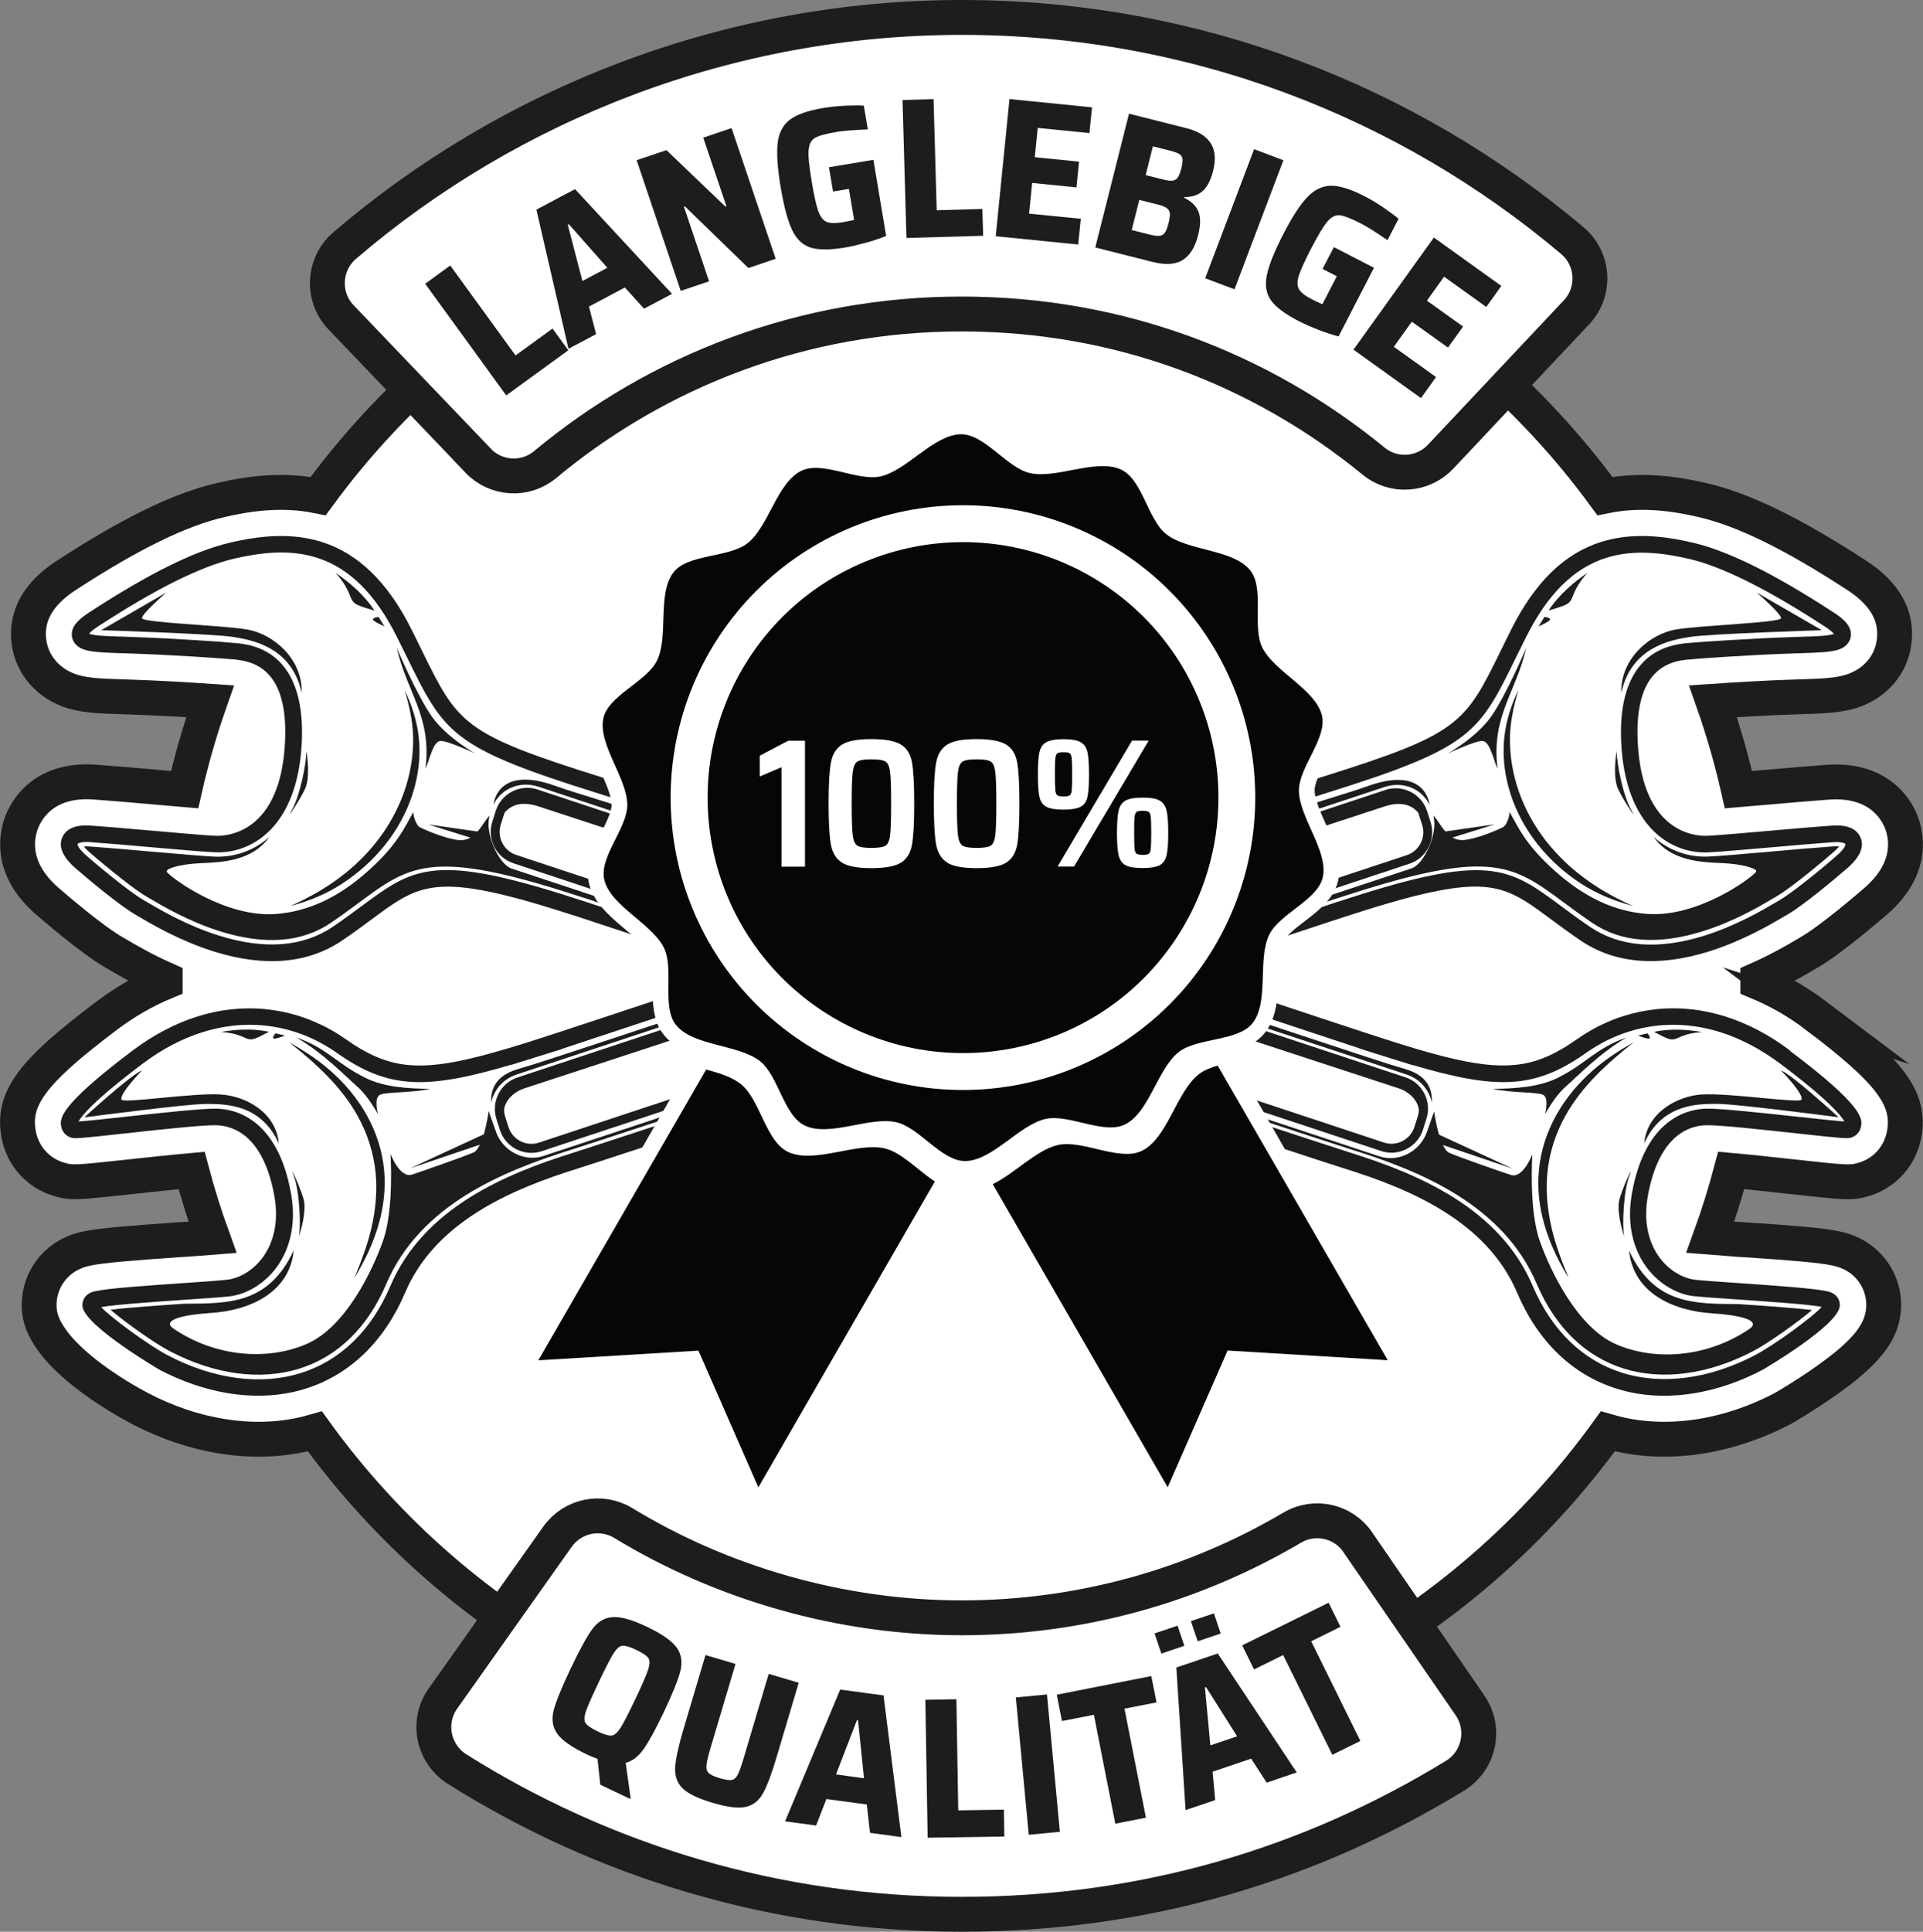 <svg viewBox="0 0 220.59 221.53" xmlns="http://www.w3.org/2000/svg" id="Ebene_1"><rect x="0" y="0" width="220.59" height="221.53" fill="#808080" stroke="none"/><defs><style>.cls-1,.cls-2,.cls-3,.cls-4{fill:#fff;}.cls-5{fill:#1d1d1b;}.cls-2{stroke:#1d1d1b;stroke-width:4px;}.cls-2,.cls-4{stroke-miterlimit:10;}.cls-3,.cls-6,.cls-4{fill-rule:evenodd;}.cls-6{fill:#060606;}.cls-4{stroke:#fff;stroke-width:3.61px;}</style></defs><path d="m208.35,116.49c-2.15-1.62-4.4-2.9-6.71-3.86,0-.1,0-.2,0-.31,2.46-1.09,4.39-2.22,5.41-2.82l.4-.24c2.58-1.46,7.23-5.49,7.75-5.94,4.41-3.84,3.46-7.69,2.85-9.17-.61-1.47-2.64-4.83-8.34-4.45-1.87.13-4.63.37-7.11.59l-.29.02c-.95.08-1.95.17-2.89.25-.78-3.46-1.76-6.84-2.92-10.14,2.33-.16,6.12-.39,9.32-.49l.87-.03c2.18-.07,4.06-.12,5.64-.61,2.72-.85,4.57-2.96,4.94-5.63.41-2.98-1.02-5.55-4.25-7.66-7.42-4.83-13.06-7.58-17.76-8.66-2.96-.68-6.89-1.32-11.16-.45-16.62-22.73-43.48-37.5-73.8-37.5s-57.18,14.77-73.8,37.5c-4.26-.87-8.19-.23-11.16.45-4.7,1.08-10.34,3.83-17.76,8.66-3.23,2.1-4.66,4.68-4.25,7.66.36,2.63,2.26,4.79,4.95,5.63,1.57.49,3.45.54,5.62.61l.87.03c3.2.1,6.99.33,9.33.49-1.16,3.3-2.14,6.68-2.92,10.14-.95-.08-1.97-.17-2.96-.26l-.22-.02c-2.48-.22-5.25-.46-7.12-.59-5.7-.41-7.72,2.98-8.33,4.45-.61,1.48-1.56,5.33,2.84,9.17.52.46,5.17,4.49,7.76,5.95l.4.23c1.02.6,2.94,1.73,5.4,2.82,0,.1,0,.2,0,.31-2.31.96-4.56,2.24-6.71,3.86-8.58,6.45-10.85,9.5-10.1,13.61.46,2.48,2.24,4.46,4.65,5.16,1.46.43,1.97.37,8.24-.31,1.76-.19,4.72-.51,6.95-.71.69,2.6,1.49,5.16,2.4,7.67-.97.08-2.24.16-3.57.26h-.15c-5.51.39-8.98.65-10.74,1.03-.27.06-.51.12-.74.19-.86.27-1.63.68-2.29,1.22-1.7,1.38-2.58,3.51-2.37,5.71.52,5.18,9.69,10.25,11.52,11.21,6.17,3.23,12.8,4.29,18.68,2.99.47-.1.94-.24,1.4-.37,16.59,23.01,43.62,37.99,74.16,37.99s57.57-14.98,74.16-37.99c.46.13.93.27,1.41.37,1.64.36,3.33.54,5.06.54,4.48,0,9.17-1.2,13.61-3.53.3-.16,2.63-1.53,4.95-3.17,4.47-3.15,6.31-5.41,6.58-8.05.22-2.19-.67-4.32-2.37-5.71-.66-.54-1.43-.95-2.31-1.22-.2-.06-.44-.13-.72-.19-1.76-.39-5.23-.65-10.74-1.02h-.14c-1.33-.1-2.61-.19-3.58-.27.91-2.51,1.71-5.07,2.4-7.67,2.24.2,5.2.53,6.95.72,6.27.69,6.79.74,8.23.32,2.42-.71,4.2-2.69,4.66-5.18.74-4.09-1.53-7.14-10.11-13.6Z" class="cls-2"></path><path d="m205.35,120.48c-2.39-1.8-4.9-3.12-7.47-3.92-.57-.18-1.14-.33-1.72-.46-5.36-1.19-10.8-.08-15.33,3.12-4.35,3.07-7.68,3.62-13.72,2.29-1.87-.41-4.06-1.02-7.11-1.98l-.12-.04c-2.03-.63-12.47-4.09-24.61-8.13,8.37-2.72,12.69-4.15,15.57-5.1,2.65-.88,3.98-1.31,6.01-1.95,2.78-.87,5.06-1.5,6.98-1.92,7.71-1.71,9.71-.22,14.11,3.05.98.72,2.08,1.54,3.36,2.41,3.92,2.66,8.89,3.08,14.72,1.27,3.86-1.21,7.1-3.11,8.49-3.93l.08-.05c.16-.09.29-.17.4-.23,1.82-1.03,5.62-4.22,6.93-5.36,1.44-1.25,1.95-2.43,1.51-3.49-.65-1.56-2.7-1.42-3.37-1.37-1.9.13-4.74.38-7.25.6-2.82.25-5.73.5-6.94.56-1.25.06-7.52-.2-8.01-10.83-.24-5.09,1.15-8.14,4.13-9.07.69-.22,1.32-.28,1.74-.32h.14c.99-.12,7.13-.54,11.79-.69l.88-.03c1.94-.06,3.4-.11,4.29-.39,1.15-.36,1.42-1.12,1.48-1.54.16-1.18-.88-2.04-2.03-2.78-6.82-4.44-12.1-7.05-16.15-7.98-2.52-.58-5.85-1.14-9.26-.39-.39.09-.77.19-1.15.3-4.26,1.33-7.65,4.63-10.38,10.09-.41.82-.78,1.58-1.13,2.29-4.19,8.54-4.73,9.64-20.68,14.63-3.67,1.15-5.81,1.89-9.36,3.12-3.4,1.18-8.06,2.8-16.61,5.66-3.4,1.14-8.89,2.97-15.28,5.11-6.39-2.13-11.88-3.97-15.28-5.11-8.54-2.86-13.2-4.48-16.61-5.66-3.55-1.23-5.69-1.98-9.36-3.12-15.95-4.99-16.49-6.08-20.68-14.63-.35-.71-.72-1.48-1.13-2.29-2.73-5.46-6.12-8.76-10.38-10.09-.37-.12-.76-.22-1.15-.3-3.41-.75-6.74-.19-9.26.39-4.05.93-9.33,3.54-16.15,7.98-1.15.75-2.19,1.6-2.03,2.78.06.42.33,1.18,1.48,1.54.89.28,2.35.33,4.29.39l.88.03c4.66.15,10.8.57,11.79.67h.14c.43.06,1.05.12,1.74.34,2.98.93,4.37,3.98,4.13,9.07-.49,10.63-6.76,10.88-8.01,10.83-1.21-.06-4.12-.31-6.94-.56-2.5-.22-5.34-.47-7.25-.6-.67-.05-2.73-.19-3.37,1.37-.44,1.06.07,2.23,1.51,3.49,1.31,1.14,5.11,4.33,6.93,5.36.11.06.24.14.4.23l.08.05c1.38.82,4.63,2.72,8.49,3.93,5.82,1.82,10.8,1.39,14.72-1.27,1.28-.87,2.39-1.69,3.36-2.41,4.4-3.26,6.41-4.75,14.11-3.05,1.92.42,4.2,1.05,6.98,1.92,2.03.63,3.36,1.07,6.01,1.95,2.89.95,7.21,2.38,15.57,5.1-12.14,4.04-22.58,7.5-24.61,8.13l-.12.04c-3.05.95-5.24,1.56-7.11,1.98-6.04,1.34-9.37.78-13.72-2.29-4.53-3.2-9.97-4.3-15.33-3.12-.57.13-1.15.28-1.72.46-2.56.8-5.08,2.12-7.47,3.92-8.6,6.47-8.34,7.87-8.19,8.71.11.61.55,1.1,1.14,1.27.44.13.82.11,6.28-.49,3.7-.41,8.76-.96,10.33-.93,1.96.04,5.44,1.14,6.7,8.1.94,5.21-1.72,8.55-4.58,9.44-.28.09-.56.15-.83.18-1.01.11-2.9.24-5.1.39-4.17.29-8.49.58-10,.92-.12.03-.23.06-.32.08-.26.08-.46.19-.63.33-.39.32-.6.82-.55,1.33.23,2.23,8.78,7.24,8.87,7.29,5.12,2.68,10.55,3.58,15.28,2.54h0c.48-.11.96-.23,1.42-.38,5.09-1.59,9.05-5.41,11.45-11.04,3.5-8.21,12.38-11.89,19.72-14.19,1.74-.54,13.8-4.51,27.76-9.11,5.33-1.76,10.92-3.6,16.29-5.36,5.37,1.77,10.96,3.61,16.29,5.36,13.96,4.6,26.01,8.57,27.76,9.11,7.35,2.3,16.23,5.98,19.72,14.19,2.4,5.63,6.36,9.45,11.45,11.04.46.14.94.27,1.42.38h0c4.73,1.05,10.16.15,15.28-2.54.09-.04,8.64-5.05,8.87-7.29.05-.51-.15-1.01-.55-1.33-.17-.14-.37-.24-.63-.33-.09-.03-.2-.06-.32-.08-1.51-.33-5.83-.63-10-.92-2.2-.15-4.1-.28-5.1-.39-.26-.03-.54-.09-.83-.18-2.87-.9-5.52-4.23-4.58-9.44,1.26-6.96,4.74-8.06,6.7-8.1,1.58-.03,6.64.53,10.33.93,5.47.6,5.85.62,6.28.49.59-.17,1.03-.66,1.14-1.27.15-.84.41-2.25-8.19-8.71Zm-18.14,16.32c-1.15,6.34,2.25,10.46,5.89,11.59.41.13.81.21,1.19.25,1.04.11,2.95.24,5.17.39,3.42.24,8,.55,9.52.84-1.07,1.18-5.46,4.39-7.64,5.53-5.24,2.74-10.66,3.47-15.26,2.03-4.54-1.42-8.09-4.87-10.27-9.98-3.8-8.92-13.17-12.84-20.9-15.26-2.3-.72-22.8-7.48-41.58-13.66.2-.07.41-.13.61-.2,18.65,6.14,38.81,12.79,41.09,13.5,7.84,2.45,17.38,6.3,21.26,15.42,2.12,4.96,5.56,8.31,9.95,9.69h0c4.46,1.4,9.74.69,14.86-1.99,1.74-.91,5.12-3.31,6.76-4.72-2.04-.24-5.76-.5-8.44-.68-5.14-.03-9.66.04-12.55-6.12.5,4.88,5.1,6.92,9.62,7.19,2.57.16,5.76.71,4.16,1.8-4.77,3.23-10.74,3.7-15.25,1.75-4.49-1.94-7.57-8.47-8.77-11.85-1.29-3.66-.85-9.95-.85-9.95,0,0-1.07,2.84-2.48,2.37-1.41-.46-5.75-1.98-7.03-2.52-.29-.12-.53-.46-.75-.91l8,2.71-8.45-3.9c-.38-1.28-.56-2.66-.56-2.66l-.79,2.24c-.72,2.25-3.17,3.64-5.42,2.93l-.06-.02-43.71-14.47c.35-.11.69-.23,1.04-.34l42.87,14.2.05.02c1.98.62,4.11-.49,4.74-2.47l.4-1.27c.63-1.97-.46-4.1-2.43-4.74l-31.41-10.4c.19-.06.37-.12.55-.18l30.97,10.25c1.55.51,2.58,1.69,2.93,3.21.07-1.48-.46-3.02-2.91-3.78-.68-.21-1.38-.42-2.11-.64l-.12-.04c-2.21-.69-14.41-4.74-27.97-9.25.37-.12.74-.24,1.1-.36,11.27,3.75,21.17,7.04,23.88,7.93v.02s5.89,1.84,5.89,1.84v-.02c9.62,2.83,13.99,2.83,19.92-1.36,4.57-3.22,10.03-4.07,15.39-2.4,2.36.74,4.68,1.96,6.9,3.62,5.68,4.27,7.04,6.03,7.36,6.63-.88-.06-3.09-.3-5.25-.53-3.96-.43-8.88-.97-10.58-.94-2.05.04-6.98,1.06-8.53,9.66Zm-153.84,0c-1.55-8.6-6.48-9.62-8.53-9.66-1.69-.03-6.62.51-10.58.94-2.15.24-4.37.48-5.25.53.33-.6,1.68-2.36,7.36-6.63,2.22-1.67,4.54-2.89,6.9-3.62,5.36-1.67,10.82-.82,15.39,2.4,5.93,4.19,10.3,4.19,19.92,1.36v.02s5.9-1.84,5.9-1.84v-.02c6.17-2.01,49.68-16.53,61.7-20.55,16.75-5.61,18.83-6.55,25.93-8.77,16.73-5.23,17.51-6.81,21.81-15.6.35-.71.72-1.47,1.13-2.28,2.48-4.97,5.51-7.96,9.24-9.12,3.33-1.04,6.78-.48,9.42.12,3.77.86,9,3.46,15.54,7.72.73.47,1.01.75,1.12.89-.03.01-.06.02-.1.04-.67.21-2.11.25-3.78.3l-.88.03c-4.71.15-10.92.58-11.93.68h-.13c-.47.06-1.25.14-2.12.41-2.68.84-5.81,3.42-5.46,10.97.45,9.64,5.66,12.83,10,12.63,1.23-.06,4.04-.3,7.02-.56,2.63-.23,5.35-.47,7.21-.6,1.14-.08,1.47.14,1.49.21.03.07-.05.5-1,1.33-2.22,1.93-5.29,4.39-6.62,5.14-.13.07-.3.17-.5.29-1.44.85-4.44,2.61-8.09,3.75-5.26,1.64-9.66,1.3-13.09-1.02-1.25-.85-2.34-1.65-3.3-2.37-5.73-4.25-8.1-6.01-22.79-1.41-4.27,1.33-5.29,1.76-22.65,7.4-16.64,5.41-64.39,21.19-67.97,22.31-7.74,2.42-17.1,6.34-20.9,15.26-2.18,5.11-5.73,8.56-10.27,9.98-4.6,1.44-10.01.72-15.26-2.03-2.18-1.14-6.57-4.36-7.64-5.53,1.53-.29,6.1-.6,9.52-.84,2.22-.15,4.13-.28,5.17-.39.38-.04.78-.13,1.19-.25,3.64-1.14,7.03-5.25,5.89-11.59Zm-22.98-40.22c1.85.13,4.58.37,7.21.6,2.97.26,5.78.51,7.02.56,4.33.2,9.55-2.99,10-12.63.35-7.55-2.77-10.13-5.46-10.97-.87-.27-1.65-.35-2.12-.4h-.13c-1.01-.12-7.22-.54-11.93-.7l-.88-.03c-1.67-.05-3.12-.09-3.78-.3-.04-.01-.08-.03-.1-.04.11-.14.39-.42,1.12-.89,6.53-4.26,11.76-6.85,15.54-7.72,2.64-.6,6.09-1.16,9.42-.12,3.74,1.17,6.76,4.15,9.24,9.12.41.81.78,1.57,1.13,2.28,4.31,8.79,5.09,10.38,21.81,15.6,7.1,2.22,9.18,3.16,25.93,8.77,2.84.95,7.44,2.49,12.89,4.31-.36.12-.72.24-1.09.36-4.88-1.63-9.08-3.03-12.02-4.02-16.75-5.61-18.82-6.55-25.92-8.77-1.47-.46-3.22-.98-4.57-1.47-5.83-2.09-6.93.98-7.08,2.14.92-1.87,3.04-2.7,5.09-2.06l.06.02,43.58,14.43c-.18.06-.36.12-.54.18l-43.15-14.29-.05-.02c-1.98-.62-4.11.49-4.74,2.47l-.4,1.27c-.63,1.97.46,4.1,2.43,4.74l31.8,10.53c-.34.11-.69.23-1.03.34l-30.97-10.26c-1.46-.44-3.15-4.11-2.53-6.07-.4.37-.81,1.16-1.39,1.82l-5.65-.81,4.83,1.51c-.35.2-.75.32-1.22.29-1.25-.07-3.62-.98-4.62-1.51-.35-.19-.73-1.23-.7-1.72-1.05,1.83-1.78,3.67-5.08,6.66-3.46,3.13-6.98,4.77-10.75,5.04-5.57.39-11.45-3.77-12.42-4.78-.4-.41,1.56-.95,3.84-1.05,2.46-.1,5.91-.23,7.88-2.99-1.91,1.69-4.2,2.33-6.29,2.24-1.24-.06-4.06-.3-7.04-.56-2.63-.23-5.35-.47-7.2-.6-.33-.02-.57-.02-.74,0,.12.16.32.37.63.64,2.23,1.94,5.28,4.37,6.53,5.08.13.07.3.18.51.3,1.42.84,4.39,2.58,7.98,3.71,5.1,1.59,9.36,1.27,12.65-.96,1.24-.84,2.32-1.64,3.28-2.35,5.7-4.23,8.27-6.03,23.21-1.36,4.27,1.33,5.3,1.76,22.65,7.4.59.19,1.22.4,1.89.61-.2.07-.4.13-.61.2-.49-.16-.96-.31-1.4-.46-17.35-5.64-18.38-6.06-22.65-7.4-14.69-4.59-17.06-2.83-22.79,1.41-.96.71-2.05,1.52-3.3,2.37-3.43,2.32-7.83,2.67-13.09,1.02-3.65-1.14-6.65-2.91-8.09-3.75-.2-.12-.37-.22-.5-.29-1.33-.75-4.4-3.21-6.62-5.14-.95-.83-1.03-1.26-1-1.33.03-.06.36-.28,1.49-.21Zm47.45-3.24c.03-.08.07-.15.1-.23.04-.03.08-.08.13-.11.66-.67,1.77-1.13,3.62-.55l40.52,13.27c-3.24,1.08-6.58,2.19-9.88,3.29l-33.12-10.97c-1.43-.47-2.22-2.02-1.77-3.45l.4-1.27Zm60.36,23.61l20.25,6.73c-1.18-1.21-4.81-1.98-5.27-4.88-.33-2.14,3.05-1.83,4.9-1.23-.13-.07-.29-.15-.47-.24l22.78,7.46c1.34.43,2.25,1.45,2.37,2.48-.01.23-.04.47-.11.7l-.4,1.27c-.46,1.44-2,2.25-3.45,1.8l-41.58-13.77c.33-.11.66-.22.98-.32Z" class="cls-5"></path><path d="m48.8,88.14c.43-.81.84-3.09,1.71-3.17.76-.07,3.99,1.43,3.99,1.43,0,0-3.22-1.79-4.93-4.18-1.71-2.39-4.06-7.92-4.06-7.92,1.16,5.1,4.06,7.92,3.29,13.84Z" class="cls-5"></path><path d="m28.35,72.19c-2.91-.49-11.94-.77-12.06-1.29-.1-.45,2.79-2.95,2.79-2.95l-7.47,4.32s12.82.41,15.11.77c2.29.36,6.76,1.21,7.89,6.42.11-3.98-3.35-6.78-6.26-7.27Z" class="cls-5"></path><path d="m210.92,128.14s-5.47-5.01-6.61-5.37c1.53,1.59,2.49,2.89,2.35,3.32-.16.49-8.14-.77-11.42-.58-2.76.17-6.31,2.02-6.63,5.61,2.06-4.58,6.22-4.53,8.4-4.53s13.91,1.54,13.91,1.54Z" class="cls-5"></path><path d="m42.95,70.02c-1.21-1.88-3.12-3.43-4.46-4.33,1.52,1.67,1.57,2.65,1.92,3.18.34.53.96.66,2.55,1.16Z" class="cls-5"></path><path d="m42.87,71.17c.33.28,1.23.66,1.23.66l-.68-1.08c-.25.04-.88.14-.55.43Z" class="cls-5"></path><path d="m192.06,119.18c.54-.12,1.18-.7,3.17-.82-1.4-.26-3.57-.46-5.49-.02,1.31.67,1.78.96,2.32.84Z" class="cls-5"></path><path d="m189,118.5l-1.1.26s.8.32,1.18.35c.38.03.05-.43-.09-.61Z" class="cls-5"></path><path d="m177.23,127.78s1.12-2.06,2.29-3.09c1.51-1.33,3.96-3.91,7.06-5.7-3.49,1.19-4.64,3-7.9,4.62-2.14,1.06-4.85,1.23-7.44,1.26,2.27.5,5.03.33,5.77.68.73.35.22,2.23.22,2.23Z" class="cls-5"></path><path d="m35.1,90.2c.51-1.55.05-4.09.05-4.09,0,1.44-.73,5.11-1.67,6.79-.95,1.68,1.3-1.72,1.62-2.7Z" class="cls-5"></path><path d="m186.3,141.81c-.22-1.42-.07-5.16.6-6.97.67-1.81-1.02,1.91-1.18,2.92-.26,1.61.59,4.05.59,4.05Z" class="cls-5"></path><path d="m39.24,101.34c3.69-2.39,6.67-5.96,8.05-10.17.68-2.08.98-4.31.76-6.48-.2-1.97-.78-3.77-1.64-5.55.61,2,1.04,4.03.98,6.14-.12,4.37-1.85,8.49-4.66,11.82-2.56,3.04-5.82,5.21-9.43,6.8,2.11-.55,4.11-1.36,5.95-2.56Z" class="cls-5"></path><path d="m176.47,135.06c-.15,4.13,1.33,8.02,3.47,11.48-.77-1.86-1.49-3.73-1.95-5.7-.48-2.1-.7-4.25-.48-6.4.23-2.26.93-4.43,2.02-6.41,1.9-3.45,4.82-6.08,7.87-8.5-1.88,1.05-3.66,2.24-5.23,3.72-3.3,3.1-5.53,7.22-5.69,11.8Z" class="cls-5"></path><path d="m158.98,90.57l-.05.02-99.56,32.97c-1.96.64-3.05,2.77-2.43,4.74l.4,1.27c.63,1.98,2.75,3.09,4.74,2.47l.05-.02,99.55-32.97c1.96-.64,3.05-2.77,2.43-4.74l-.4-1.27c-.63-1.98-2.75-3.09-4.74-2.47Zm-100.65,38.68l-.4-1.27c-.07-.23-.1-.47-.11-.7.12-1.04,1.04-2.05,2.37-2.48l98.7-32.34c1.85-.58,2.96-.12,3.62.55.05.03.08.07.13.11.03.08.07.15.1.23l.4,1.27c.46,1.43-.34,2.98-1.77,3.45l-99.59,32.98c-1.44.45-2.99-.35-3.45-1.8Z" class="cls-5"></path><path d="m59.27,123.22l99.56-32.97.06-.02c2.05-.64,4.17.18,5.09,2.06-.15-1.16-1.26-4.23-7.08-2.14-1.35.48-3.1,1.01-4.57,1.47-7.1,2.22-9.17,3.16-25.92,8.77-14.6,4.89-60.42,20.18-64.92,21.58l-.12.04c-.73.23-1.43.43-2.11.64-2.45.77-2.98,2.31-2.91,3.78.35-1.52,1.38-2.7,2.93-3.21Z" class="cls-5"></path><path d="m12.73,150.24c1.63,1.41,5.01,3.81,6.76,4.72,5.12,2.68,10.4,3.39,14.86,1.99h0c4.39-1.37,7.83-4.72,9.95-9.69,3.88-9.11,13.42-12.96,21.26-15.42,3.58-1.12,51.32-16.9,67.96-22.31,17.35-5.64,18.38-6.07,22.65-7.4,14.94-4.67,17.51-2.87,23.21,1.36.95.71,2.04,1.51,3.28,2.35,3.29,2.23,7.55,2.55,12.65.96,3.59-1.12,6.56-2.87,7.98-3.71.21-.12.38-.22.51-.3,1.25-.71,4.3-3.14,6.53-5.08.31-.27.5-.48.63-.64-.17-.02-.41-.02-.74,0-1.85.13-4.57.36-7.2.6-2.98.26-5.79.51-7.04.56-2.09.1-4.38-.55-6.29-2.24,1.97,2.76,5.42,2.89,7.88,2.99,2.28.1,4.23.64,3.84,1.05-.96,1.01-6.84,5.17-12.42,4.78-3.77-.26-7.29-1.91-10.75-5.04-3.3-2.99-4.03-4.83-5.08-6.66.03.49-.35,1.53-.7,1.72-1,.53-3.36,1.44-4.62,1.51-.47.03-.87-.09-1.22-.29l4.83-1.51-5.65.81c-.58-.65-.98-1.45-1.39-1.82.61,1.97-1.07,5.64-2.53,6.07l-99.55,32.97-.06.02c-2.25.7-4.71-.68-5.42-2.93l-.79-2.24s-.19,1.38-.56,2.66l-8.45,3.9,8-2.71c-.22.45-.46.79-.75.91-1.28.53-5.62,2.05-7.03,2.52-1.41.46-2.48-2.37-2.48-2.37,0,0,.44,6.29-.85,9.95-1.19,3.38-4.27,9.91-8.77,11.85-4.52,1.95-10.48,1.48-15.25-1.75-1.6-1.08,1.59-1.64,4.16-1.8,4.53-.27,9.13-2.31,9.62-7.19-2.89,6.16-7.4,6.09-12.55,6.12-2.68.18-6.4.44-8.44.68Z" class="cls-5"></path><path d="m171.79,88.14c-.77-5.92,2.12-8.74,3.29-13.84,0,0-2.35,5.53-4.06,7.92-1.71,2.39-4.93,4.18-4.93,4.18,0,0,3.23-1.5,3.99-1.43.87.08,1.28,2.36,1.71,3.17Z" class="cls-5"></path><path d="m193.87,73.04c2.29-.36,15.11-.77,15.11-.77l-7.47-4.32s2.89,2.5,2.79,2.95c-.12.52-9.16.8-12.06,1.29-2.91.49-6.37,3.29-6.26,7.27,1.13-5.21,5.6-6.07,7.89-6.42Z" class="cls-5"></path><path d="m25.35,125.51c-3.28-.2-11.26,1.07-11.42.58-.14-.43.83-1.73,2.35-3.32-1.15.36-6.61,5.37-6.61,5.37,0,0,11.74-1.54,13.91-1.54,2.18,0,6.34-.05,8.4,4.53-.31-3.6-3.86-5.45-6.63-5.61Z" class="cls-5"></path><path d="m180.18,68.87c.34-.53.4-1.5,1.92-3.18-1.34.9-3.25,2.45-4.46,4.33,1.58-.5,2.2-.63,2.55-1.16Z" class="cls-5"></path><path d="m177.17,70.75l-.68,1.08s.9-.37,1.23-.66c.33-.28-.3-.39-.55-.43Z" class="cls-5"></path><path d="m30.85,118.33c-1.92-.44-4.09-.24-5.49.02,1.99.12,2.63.7,3.17.82.54.12,1.02-.18,2.32-.84Z" class="cls-5"></path><path d="m31.51,119.11c.38-.03,1.18-.35,1.18-.35l-1.1-.26c-.13.18-.47.64-.09.61Z" class="cls-5"></path><path d="m43.36,127.78s-.51-1.88.22-2.23c.73-.35,3.5-.19,5.77-.68-2.59-.03-5.3-.2-7.44-1.26-3.26-1.61-4.41-3.43-7.9-4.62,3.1,1.79,5.55,4.37,7.06,5.7,1.17,1.03,2.29,3.09,2.29,3.09Z" class="cls-5"></path><path d="m187.12,92.9c-.95-1.68-1.67-5.35-1.67-6.79,0,0-.46,2.54.05,4.09.32.98,2.57,4.38,1.62,2.7Z" class="cls-5"></path><path d="m34.29,141.81s.85-2.44.59-4.05c-.17-1.01-1.86-4.73-1.18-2.92.67,1.81.82,5.55.6,6.97Z" class="cls-5"></path><path d="m177.87,97.09c-2.81-3.33-4.54-7.44-4.66-11.82-.06-2.11.37-4.14.98-6.14-.87,1.77-1.44,3.58-1.64,5.55-.22,2.18.08,4.41.76,6.48,1.38,4.21,4.36,7.78,8.05,10.17,1.84,1.19,3.84,2,5.95,2.56-3.61-1.59-6.87-3.76-9.43-6.8Z" class="cls-5"></path><path d="m41.06,128.04c1.09,1.98,1.79,4.16,2.02,6.41.22,2.15,0,4.3-.48,6.4-.46,1.97-1.18,3.84-1.95,5.7,2.13-3.46,3.61-7.36,3.47-11.48-.16-4.58-2.39-8.71-5.69-11.8-1.57-1.48-3.35-2.67-5.23-3.72,3.05,2.42,5.97,5.05,7.87,8.5Z" class="cls-5"></path><path d="m54.84,52.83c2.05,2.14,5.41,2.35,7.68.46,12.95-10.78,29.6-17.28,47.77-17.28s34.41,6.34,47.29,16.88c2.29,1.88,5.65,1.64,7.68-.52l15.58-16.55c2.23-2.37,2.01-6.13-.48-8.23C161.44,11.62,136.99,2,110.3,2S58.56,11.85,39.54,28.16c-2.47,2.12-2.67,5.89-.41,8.24l15.72,16.42Z" class="cls-2"></path><path d="m155.76,176.86c-1.68-2.45-4.97-3.18-7.53-1.67-11.12,6.56-24.08,10.34-37.93,10.34s-27.49-3.98-38.8-10.87c-2.54-1.54-5.83-.85-7.55,1.57l-13.14,18.56c-1.89,2.67-1.13,6.36,1.64,8.1,16.75,10.54,36.59,16.64,57.84,16.64s40.11-5.81,56.6-15.88c2.79-1.7,3.59-5.38,1.74-8.07l-12.88-18.72Z" class="cls-2"></path><path d="m58.07,45.34l-9.3-12.8,2.88-2.09,7.49,10.31,4.24-3.08,1.81,2.49-7.13,5.18Z" class="cls-5"></path><path d="m73.88,35.4l-2.2-2.43-4.12,2.19.82,3.16-3.17,1.68-3.68-15.96,4.43-2.35,11.13,12.01-3.21,1.7Zm-8.63-9.69l-.12.07,1.68,6.45,2.86-1.52-4.42-5Z" class="cls-5"></path><path d="m85.85,30.74l-7.29-7.08-.11.04,2.89,8.56-3.25,1.1-5.06-14.99,3.42-1.15,6.77,6.48.11-.04-2.66-7.87,3.25-1.1,5.06,14.99-3.14,1.06Z" class="cls-5"></path><path d="m95.56,21.97l-.47-2.79,5.1-.85,1.46,8.73c-.64.26-1.39.52-2.26.76s-1.67.43-2.41.56c-1.74.29-3.06.3-3.97.02-.91-.28-1.62-.94-2.13-1.99-.51-1.05-.96-2.72-1.34-5-.36-2.18-.47-3.85-.33-5.03s.62-2.06,1.41-2.66c.79-.6,2.06-1.04,3.8-1.33.85-.14,1.73-.23,2.64-.27.91-.04,1.59-.04,2.03,0l.46,2.72c-1.61.07-2.76.16-3.45.27-1.29.21-2.15.44-2.59.69s-.69.71-.75,1.4c-.06.69.06,1.89.35,3.61.26,1.57.51,2.69.74,3.35.23.66.54,1.08.94,1.27.4.18,1.01.2,1.84.06.36-.06.81-.15,1.35-.27l-.6-3.56-1.81.3Z" class="cls-5"></path><path d="m103.98,27.29l-.45-15.82,3.56-.1.36,12.74,5.24-.15.09,3.08-8.81.25Z" class="cls-5"></path><path d="m114.22,27.11l1.58-15.75,9.47.95-.3,2.95-5.93-.59-.34,3.36,5.08.51-.3,2.95-5.08-.51-.35,3.52,5.93.59-.3,2.95-9.47-.95Z" class="cls-5"></path><path d="m129.52,13.04l6.53,1.65c1.37.34,2.31.92,2.83,1.73.52.81.61,1.86.28,3.16-.27,1.08-.67,1.86-1.2,2.33-.53.47-1.23.7-2.09.68l-.02.09c.84.43,1.39.97,1.64,1.62s.24,1.55-.06,2.71c-.34,1.34-.92,2.27-1.75,2.8-.83.53-1.99.6-3.5.22l-6.54-1.65,3.87-15.34Zm3.51,14c.25-.03.45-.15.6-.36.15-.21.28-.56.41-1.07.13-.5.18-.89.15-1.15-.03-.26-.15-.46-.37-.61s-.57-.29-1.06-.41l-2.07-.52-.87,3.46,2.07.52c.51.13.88.18,1.14.14Zm1.46-6.32c.26-.03.46-.15.61-.36.15-.21.28-.54.4-1,.12-.49.17-.86.15-1.1-.03-.24-.14-.44-.35-.58-.21-.14-.57-.27-1.07-.4l-1.98-.5-.83,3.3,1.98.5c.48.12.84.17,1.1.14Z" class="cls-5"></path><path d="m138.25,31.91l5.61-14.8,3.36,1.27-5.61,14.8-3.36-1.27Z" class="cls-5"></path><path d="m151.71,30.85l1.3-2.51,4.6,2.37-4.06,7.87c-.67-.17-1.43-.42-2.27-.74-.84-.32-1.6-.66-2.27-1-1.57-.81-2.63-1.59-3.19-2.36-.56-.76-.73-1.72-.51-2.87.22-1.15.86-2.75,1.92-4.8,1.01-1.96,1.93-3.37,2.75-4.22.82-.85,1.73-1.28,2.72-1.29.99,0,2.28.4,3.84,1.21.76.39,1.52.85,2.27,1.37.75.52,1.29.92,1.62,1.21l-1.27,2.45c-1.33-.91-2.3-1.52-2.93-1.85-1.16-.6-1.99-.93-2.49-1-.5-.07-.98.16-1.43.67-.46.52-1.08,1.55-1.89,3.1-.73,1.42-1.2,2.46-1.42,3.12-.21.67-.22,1.19,0,1.57.21.38.69.77,1.44,1.15.33.17.74.37,1.25.59l1.66-3.21-1.64-.84Z" class="cls-5"></path><path d="m155.26,40.1l9.22-12.86,7.74,5.55-1.73,2.41-4.84-3.47-1.97,2.75,4.15,2.97-1.73,2.41-4.15-2.97-2.06,2.88,4.84,3.47-1.73,2.41-7.74-5.55Z" class="cls-5"></path><path d="m68.55,201.71c-.39-.14-.81-.31-1.25-.52-1.72-.82-2.84-1.61-3.38-2.37-.54-.76-.67-1.66-.41-2.68.27-1.02.92-2.62,1.95-4.79,1.04-2.17,1.86-3.68,2.49-4.53.62-.85,1.4-1.31,2.33-1.37.93-.07,2.26.31,3.97,1.13,1.72.82,2.84,1.61,3.38,2.37.54.76.67,1.66.42,2.68-.26,1.02-.9,2.62-1.94,4.8-.92,1.92-1.68,3.31-2.28,4.16-.6.85-1.29,1.37-2.06,1.57l.57,4.04-.05.1-3.43-1.63-.32-2.96Zm1.6-2.67c.32-.03.66-.32,1.01-.86.35-.54.92-1.64,1.71-3.3.79-1.66,1.28-2.8,1.48-3.41.2-.61.21-1.05.03-1.32-.18-.27-.64-.58-1.39-.94-.73-.35-1.27-.51-1.59-.48s-.66.32-1.01.86c-.34.54-.91,1.64-1.7,3.3-.79,1.66-1.29,2.8-1.49,3.4s-.21,1.05-.03,1.32c.18.27.64.59,1.38.94.75.36,1.28.52,1.6.48Z" class="cls-5"></path><path d="m91.62,192.98l-2.49,8.38c-.6,2.03-1.14,3.47-1.62,4.32-.48.85-1.14,1.36-1.99,1.54-.85.18-2.12.02-3.79-.48-1.68-.5-2.82-1.05-3.44-1.67-.62-.62-.9-1.41-.84-2.4.06-.98.39-2.48.99-4.49l2.49-8.38,3.44,1.02-2.76,9.28c-.32,1.07-.51,1.83-.56,2.26-.06.43.02.75.23.96.21.21.64.41,1.29.6.65.19,1.11.26,1.39.2.28-.06.52-.28.7-.67.19-.38.44-1.12.76-2.21l2.76-9.28,3.44,1.02Z" class="cls-5"></path><path d="m99.8,210.19l-.37-3.25-4.63-.63-1.18,3.04-3.56-.48,6.32-15.11,4.97.67,2.05,16.25-3.6-.49Zm-1.36-12.9l-.14-.02-2.4,6.22,3.21.44-.68-6.64Z" class="cls-5"></path><path d="m106.41,210.75l-.26-15.82,3.56-.06.21,12.74,5.24-.08.05,3.08-8.81.14Z" class="cls-5"></path><path d="m118.01,210.41l-1.48-15.75,3.57-.34,1.48,15.75-3.57.34Z" class="cls-5"></path><path d="m127.94,209.15l-2.46-12.5-3.66.72-.6-3.02,10.85-2.14.6,3.02-3.68.72,2.46,12.5-3.52.69Z" class="cls-5"></path><path d="m133.22,189.63l-.78-2.31,2.64-.89.78,2.31-2.64.89Zm12.08,14.8l-1.78-2.75-4.42,1.5.3,3.25-3.4,1.15-1.06-16.35,4.75-1.61,9.06,13.64-3.44,1.17Zm-7.91-16.21l-.78-2.31,2.64-.89.78,2.31-2.64.89Zm.96,5.26l-.13.04.62,6.64,3.07-1.04-3.56-5.64Z" class="cls-5"></path><path d="m152.83,201.23l-5.64-11.43-3.34,1.65-1.36-2.76,9.92-4.89,1.36,2.76-3.36,1.66,5.64,11.43-3.22,1.59Z" class="cls-5"></path><path d="m138.21,119.46c2.09-.48,4.42-.77,5.49-2.16,1.89-2.45.54-7.31,1.88-10.09,1.18-2.45,5.63-4.01,6.17-6.66.62-3.01-2.73-6.82-2.75-9.9-.02-2.71,3.3-6.02,2.63-8.65-.77-2.99-5.46-4.99-6.83-7.75-1.21-2.44.32-6.84-1.44-8.92-2-2.36-7.11-2.16-9.56-4.07-2.16-1.68-2.72-6.31-5.23-7.43-2.84-1.28-7.35,1.09-10.4.42-2.68-.59-5.23-4.52-7.97-4.46-3.12.07-6.14,4.13-9.17,4.83-2.68.61-6.7-1.84-9.14-.62-2.78,1.39-3.7,6.35-6.13,8.28-2.14,1.7-6.84,1.2-8.5,3.35-1.89,2.45-.54,7.31-1.88,10.09-1.18,2.45-5.63,4.01-6.17,6.66-.62,3.01,2.73,6.82,2.75,9.9.02,2.71-3.3,6.02-2.63,8.65.77,2.99,5.46,4.98,6.83,7.75,1.21,2.44-.32,6.84,1.44,8.92,1.05,1.24,2.96,1.77,4.89,2.28l-20.73,36.11,18.37-1.11,6.87,15.68,22.08-37.84c.55.26,1.11.43,1.68.42.37,0,.75-.08,1.12-.19l22.08,37.6,6.87-15.68,18.37,1.11-20.97-36.53Z" class="cls-4"></path><g id="badge"><path d="m81,122.66l-19.25,33.34,18.37-1.11,6.87,15.68,20.25-35.08c-1.94-1.25-3.83-3.37-5.79-3.8-3.22-.71-7.99,1.79-10.99.44-2.65-1.19-3.24-6.08-5.53-7.85-1.01-.78-2.44-1.23-3.93-1.63h0Zm0,0" class="cls-6"></path><path d="m139.68,122.2c-.84.24-1.6.55-2.18,1.01-2.57,2.04-3.54,7.27-6.48,8.75-2.59,1.3-6.84-1.3-9.67-.65-2.48.57-4.95,3.27-7.47,4.49l20.07,34.76,6.87-15.68,18.37,1.11-19.51-33.79Zm0,0" class="cls-6"></path><path d="m129.07,128.94c-2.45,1.23-6.47-1.23-9.14-.62-3.04.7-6.05,4.76-9.17,4.83-2.75.06-5.29-3.87-7.97-4.46-3.05-.67-7.55,1.7-10.4.42-2.5-1.12-3.07-5.75-5.23-7.43-2.45-1.91-7.56-1.7-9.56-4.07-1.76-2.08-.23-6.49-1.44-8.92-1.37-2.77-6.07-4.77-6.83-7.75-.67-2.63,2.64-5.94,2.63-8.65-.02-3.08-3.37-6.89-2.75-9.9.55-2.65,5-4.21,6.17-6.66,1.34-2.78-.01-7.64,1.88-10.09,1.66-2.15,6.36-1.66,8.5-3.35,2.43-1.93,3.35-6.88,6.13-8.28,2.45-1.23,6.47,1.23,9.14.62,3.04-.7,6.05-4.76,9.17-4.83,2.75-.06,5.29,3.87,7.97,4.46,3.05.67,7.55-1.7,10.4-.42,2.5,1.12,3.07,5.75,5.23,7.43,2.45,1.91,7.56,1.7,9.56,4.07,1.76,2.08.23,6.49,1.44,8.92,1.37,2.77,6.07,4.77,6.83,7.75.67,2.63-2.64,5.94-2.63,8.65.02,3.08,3.37,6.89,2.75,9.9-.55,2.65-5,4.21-6.17,6.66-1.34,2.78.01,7.64-1.88,10.09-1.66,2.15-6.36,1.66-8.5,3.35-2.43,1.93-3.35,6.88-6.13,8.28h0Zm0,0" class="cls-6"></path><path d="m143.99,91.47c0,8.89-3.53,17.42-9.82,23.71-6.29,6.29-14.82,9.82-23.71,9.82s-17.42-3.53-23.71-9.82c-6.29-6.29-9.82-14.82-9.82-23.71s3.53-17.42,9.82-23.71c6.29-6.29,14.82-9.82,23.71-9.82s17.42,3.53,23.71,9.82c6.29,6.29,9.82,14.82,9.82,23.71h0Zm0,0" class="cls-3"></path><path d="m139.77,91.47c0,7.77-3.09,15.22-8.58,20.72-5.49,5.5-12.95,8.58-20.72,8.58s-15.22-3.09-20.72-8.58c-5.5-5.49-8.58-12.95-8.58-20.72s3.09-15.22,8.58-20.72c5.49-5.49,12.95-8.58,20.72-8.58s15.22,3.09,20.72,8.58c5.5,5.5,8.58,12.95,8.58,20.72h0Zm0,0" class="cls-6"></path></g><path d="m89.65,99.38v-11.4l-2.5,1.07v-2.39l3.28-1.72h1.91v14.45h-2.69Z" class="cls-1"></path><path d="m96.6,98.93c-.67-.41-1.1-1.1-1.28-2.05-.18-.95-.27-2.53-.27-4.72s.09-3.77.27-4.73c.18-.95.61-1.63,1.28-2.05s1.79-.62,3.36-.62,2.71.21,3.38.62c.67.41,1.1,1.09,1.27,2.04.17.95.26,2.52.26,4.74s-.09,3.79-.26,4.74c-.18.94-.6,1.62-1.27,2.04-.67.41-1.8.62-3.38.62s-2.69-.21-3.36-.62Zm4.97-1.94c.27-.17.45-.56.53-1.19.08-.62.12-1.84.12-3.64s-.04-3.02-.12-3.64c-.08-.62-.25-1.02-.53-1.19-.27-.17-.81-.25-1.61-.25s-1.32.08-1.6.25c-.28.17-.46.57-.54,1.2-.08.63-.12,1.84-.12,3.63s.04,3,.12,3.63c.08.63.26,1.03.54,1.2.28.17.81.25,1.6.25s1.33-.08,1.61-.25Z" class="cls-1"></path><path d="m108.67,98.93c-.67-.41-1.1-1.1-1.28-2.05-.18-.95-.27-2.53-.27-4.72s.09-3.77.27-4.73c.18-.95.61-1.63,1.28-2.05s1.79-.62,3.36-.62,2.71.21,3.38.62c.67.41,1.1,1.09,1.27,2.04.17.95.26,2.52.26,4.74s-.09,3.79-.26,4.74c-.18.94-.6,1.62-1.27,2.04-.67.41-1.8.62-3.38.62s-2.69-.21-3.36-.62Zm4.97-1.94c.27-.17.45-.56.53-1.19.08-.62.12-1.84.12-3.64s-.04-3.02-.12-3.64c-.08-.62-.25-1.02-.53-1.19-.27-.17-.81-.25-1.61-.25s-1.32.08-1.6.25c-.28.17-.46.57-.54,1.2-.08.63-.12,1.84-.12,3.63s.04,3,.12,3.63c.08.63.26,1.03.54,1.2.28.17.81.25,1.6.25s1.33-.08,1.61-.25Z" class="cls-1"></path><path d="m120.03,92.52c-.41-.22-.67-.59-.79-1.12-.12-.53-.18-1.39-.18-2.58s.06-2.03.18-2.57c.12-.54.38-.92.79-1.14.41-.22,1.06-.34,1.97-.34s1.56.11,1.96.34c.4.22.66.61.78,1.14.12.54.18,1.4.18,2.57s-.06,2.05-.18,2.58c-.12.53-.38.91-.78,1.12s-1.05.33-1.96.33-1.57-.11-1.97-.33Zm2.68-1.31c.12-.08.2-.28.23-.59s.05-.91.05-1.81-.02-1.5-.05-1.82c-.04-.31-.11-.51-.23-.6s-.35-.13-.7-.13-.61.04-.72.13c-.12.08-.2.28-.23.6-.04.32-.05.92-.05,1.82s.02,1.5.05,1.81c.03.31.11.5.23.59.12.08.36.13.72.13s.58-.04.7-.13Zm-1.4,8.17l8.55-14.45h1.91l-8.57,14.45h-1.89Zm7.8-.16c-.4-.22-.66-.59-.79-1.13s-.19-1.4-.19-2.57.06-2.03.19-2.57.39-.92.79-1.14c.4-.22,1.05-.34,1.96-.34s1.56.11,1.96.34c.4.22.66.61.79,1.14s.19,1.4.19,2.57-.06,2.03-.19,2.57-.39.92-.79,1.13-1.05.33-1.96.33-1.56-.11-1.96-.33Zm2.67-1.31c.12-.08.2-.28.23-.59.03-.31.05-.91.05-1.81s-.02-1.5-.05-1.81c-.04-.31-.11-.5-.23-.59-.12-.08-.35-.13-.7-.13s-.58.04-.7.13c-.12.08-.2.28-.23.59-.04.31-.05.91-.05,1.81s.02,1.5.05,1.81c.03.31.11.5.23.59.12.08.35.13.7.13s.58-.04.7-.13Z" class="cls-1"></path></svg>